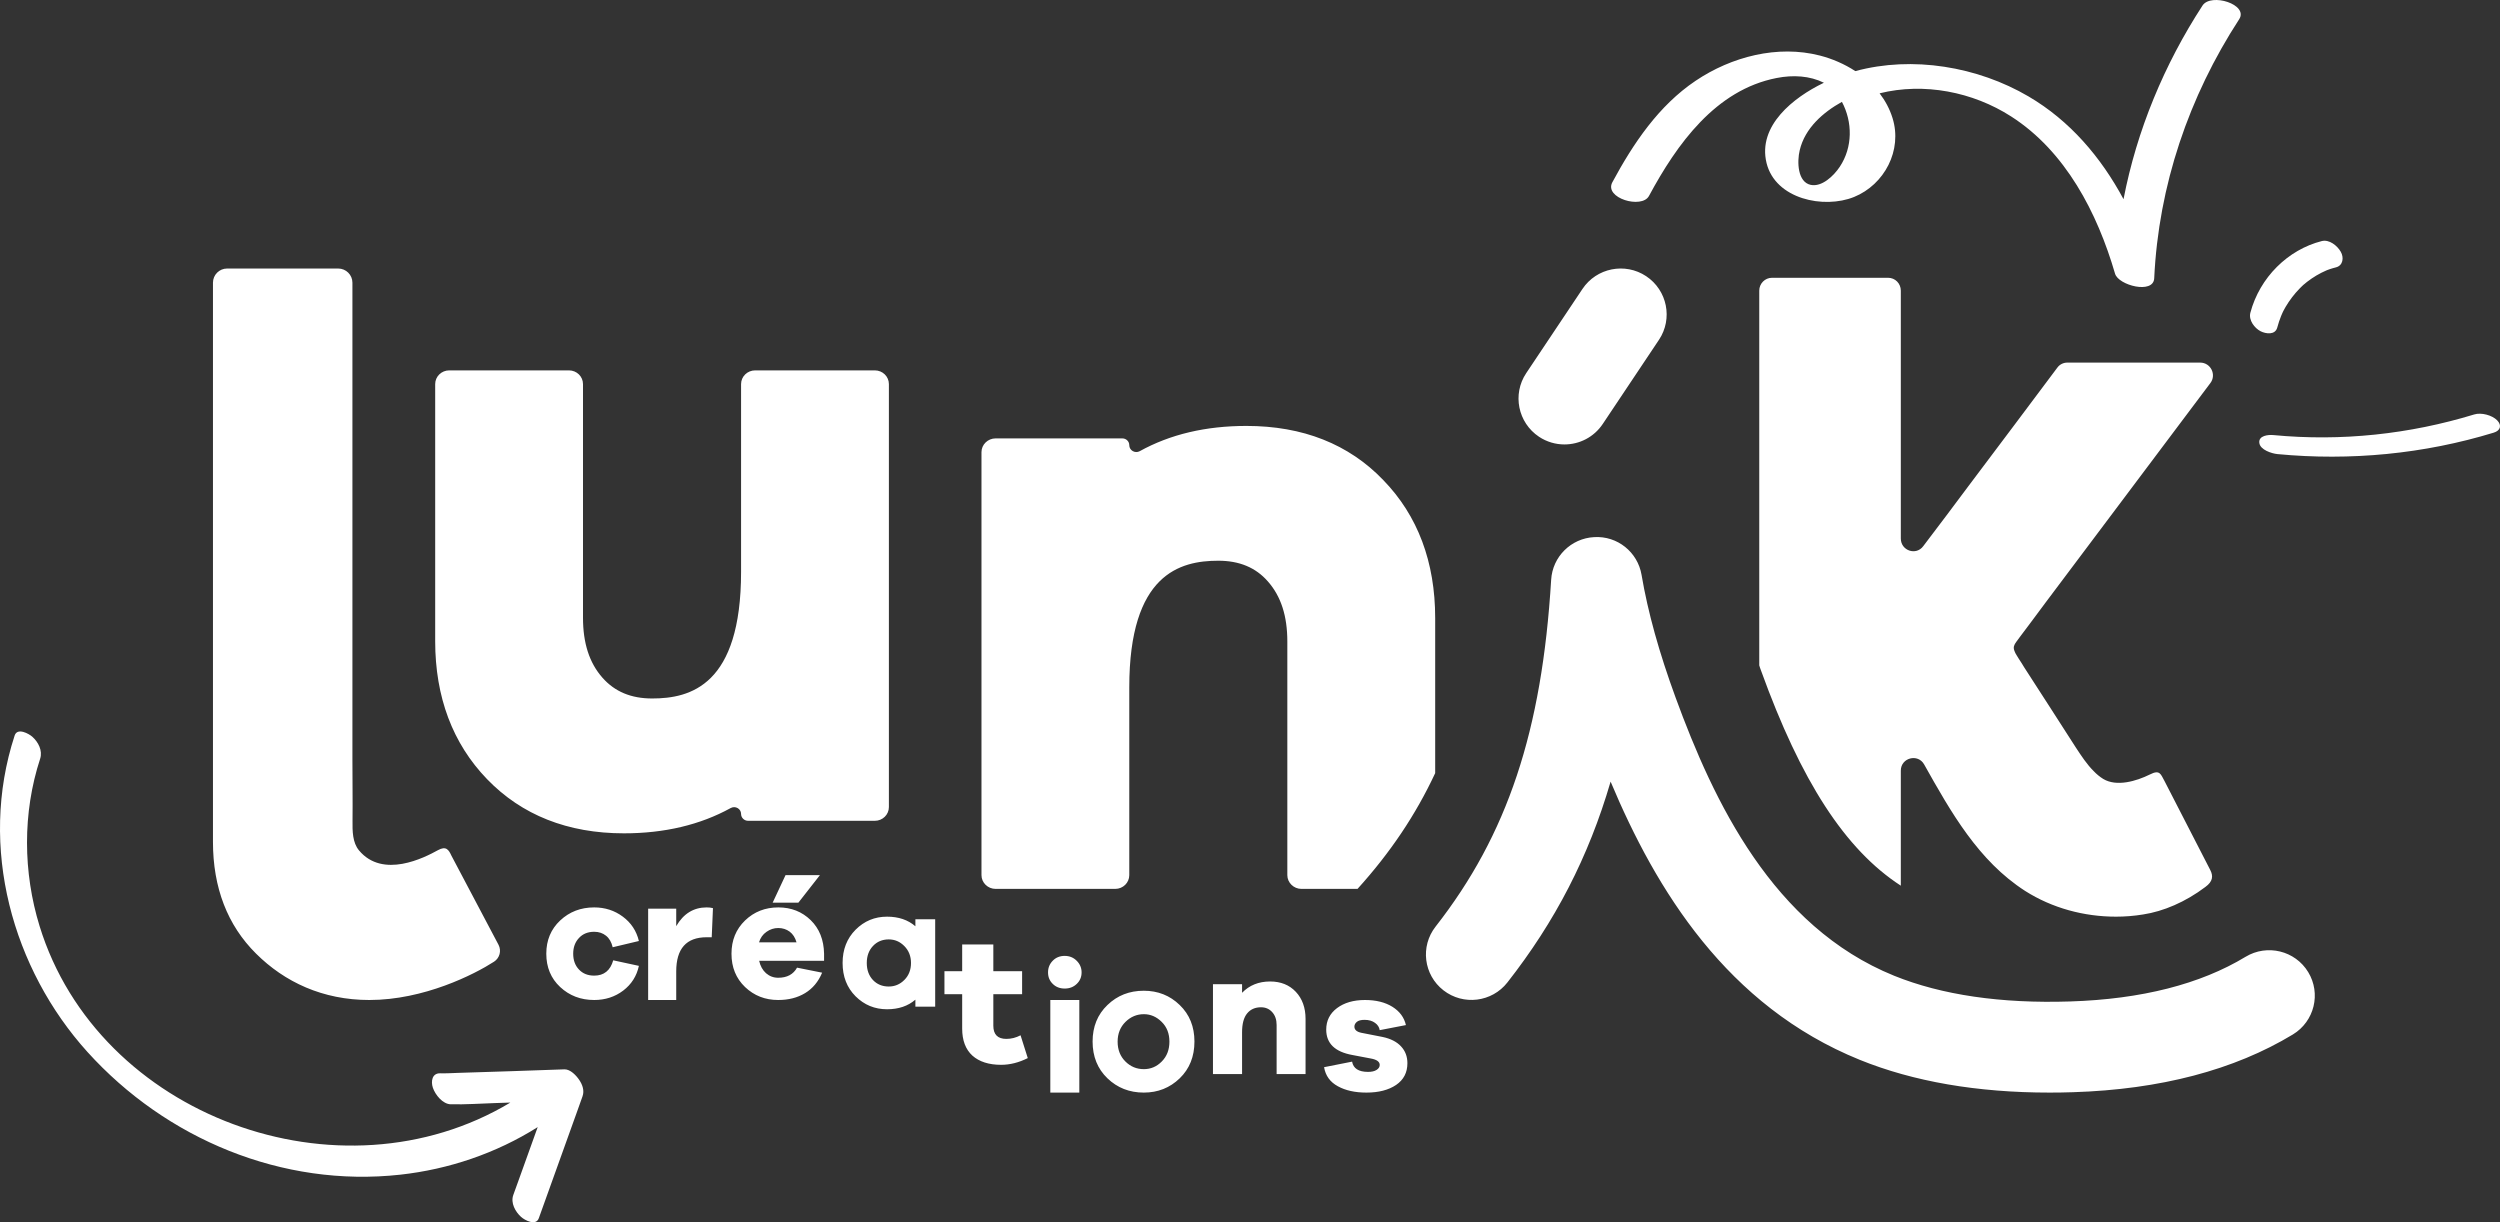 <?xml version="1.0" encoding="UTF-8"?>
<svg width="270px" height="132px" viewBox="0 0 270 132" version="1.1" xmlns="http://www.w3.org/2000/svg" xmlns:xlink="http://www.w3.org/1999/xlink">
    <rect x="0" y="0" width="270" height="132" fill="#333333" stroke="none"/>
    <title>Fill 1</title>
    <g id="Page-1" stroke="none" stroke-width="1" fill="none" fill-rule="evenodd">
        <g id="Artboard" transform="translate(-395, -1264)" fill="#FFFFFF">
            <path d="M595.375,1271.68 C601.569,1270.003 608.588,1271.198 614.061,1274.403 C618.556,1277.033 621.912,1280.989 624.341,1285.512 C625.779,1278.066 628.737,1270.956 632.875,1264.594 C633.784,1263.205 637.876,1264.48 636.83,1266.08 C631.397,1274.433 628.124,1284.044 627.655,1294.057 C627.572,1295.801 623.795,1294.821 623.427,1293.564 C621.509,1286.985 618.094,1280.357 612.209,1276.58 C608.06,1273.914 602.792,1272.889 597.996,1274.078 C598.605,1274.872 599.086,1275.764 599.393,1276.749 C600.48,1280.231 598.52,1283.936 595.242,1285.271 C591.987,1286.594 586.749,1285.511 585.787,1281.608 C584.796,1277.549 588.757,1274.505 591.886,1272.984 C591.918,1272.968 591.951,1272.953 591.983,1272.937 C590.445,1272.179 588.652,1272.075 586.874,1272.425 C580.282,1273.712 576.101,1279.569 573.09,1285.162 C572.318,1286.6 568.209,1285.397 569.135,1283.683 C571.392,1279.491 574.136,1275.408 578.126,1272.725 C581.993,1270.121 586.981,1268.822 591.554,1270.001 C592.882,1270.345 594.198,1270.91 595.375,1271.68 Z M593.928,1275 C591.905,1276.123 589.939,1277.825 589.371,1280.219 C589.065,1281.486 589.143,1283.663 590.553,1283.966 C591.753,1284.22 593.037,1283.008 593.697,1282.01 C595.106,1279.891 595.081,1277.169 593.928,1275 Z M640.969,1313.042 C640.348,1312.982 639.094,1312.586 639.007,1311.83 C638.907,1311.05 639.957,1310.93 640.54,1310.99 C647.862,1311.686 655.215,1310.9 662.226,1308.758 C662.978,1308.524 664.158,1308.842 664.692,1309.394 C665.219,1309.934 665.052,1310.504 664.325,1310.726 C656.792,1313.03 648.831,1313.792 640.969,1313.042 Z M646.367,1293.159 C646.355,1293.164 646.278,1293.194 646.255,1293.204 C645.887,1293.361 645.525,1293.547 645.175,1293.752 C644.824,1293.963 644.485,1294.192 644.164,1294.439 C644.072,1294.511 643.98,1294.59 643.888,1294.668 C643.875,1294.676 643.813,1294.726 643.764,1294.767 C643.744,1294.789 643.61,1294.915 643.589,1294.933 C643.515,1294.999 643.446,1295.072 643.371,1295.15 C642.785,1295.746 642.268,1296.427 641.837,1297.156 C641.738,1297.328 641.645,1297.501 641.552,1297.678 C641.661,1297.471 641.532,1297.736 641.504,1297.789 C641.452,1297.903 641.406,1298.011 641.36,1298.126 C641.194,1298.53 641.062,1298.945 640.947,1299.367 C640.723,1300.21 639.712,1300.06 639.149,1299.777 C638.494,1299.445 637.828,1298.578 638.04,1297.776 C639.051,1293.963 642.101,1290.963 645.755,1290.035 C646.553,1289.836 647.415,1290.517 647.8,1291.186 C648.167,1291.818 648.047,1292.68 647.289,1292.873 C647.064,1292.933 646.835,1292.993 646.611,1293.071 C646.531,1293.097 646.448,1293.127 646.367,1293.159 Z M453.071,1385.727 C448.568,1388.57 443.436,1390.289 438.244,1390.864 C425.481,1392.275 412.922,1386.996 404.44,1377.607 C396.381,1368.682 392.634,1355.524 396.581,1343.438 C396.875,1342.542 398.132,1343.245 398.496,1343.573 C399.125,1344.134 399.624,1345.059 399.336,1345.943 C397.415,1351.819 397.497,1358.234 399.271,1364.005 C405.599,1384.597 431.728,1394.114 450.12,1383.077 C449.585,1383.095 449.05,1383.112 448.515,1383.13 C446.912,1383.182 445.291,1383.299 443.687,1383.264 C442.806,1383.247 442.007,1382.234 441.749,1381.473 C441.52,1380.783 441.661,1379.899 442.536,1379.916 C443.182,1379.934 443.84,1379.893 444.486,1379.87 C448.31,1379.758 452.134,1379.624 455.958,1379.489 C456.604,1379.472 457.238,1380.156 457.561,1380.636 C457.908,1381.151 458.137,1381.789 457.908,1382.416 L457.326,1384.049 C455.946,1387.888 454.572,1391.728 453.191,1395.567 C452.874,1396.445 451.658,1395.772 451.276,1395.427 C450.665,1394.877 450.125,1393.928 450.436,1393.056 C450.636,1392.518 450.83,1391.973 451.024,1391.429 C451.707,1389.529 452.389,1387.628 453.071,1385.727 Z M476.556,1304 L489.48,1304 C490.324,1304 491,1304.665 491,1305.481 L491,1351.166 C491,1351.983 490.324,1352.647 489.48,1352.647 L475.796,1352.647 C475.377,1352.647 475.036,1352.315 475.036,1351.907 C475.036,1351.341 474.413,1350.992 473.911,1351.271 C470.62,1353.085 466.76,1354 462.386,1354 C456.319,1354 451.346,1352.029 447.601,1348.146 C443.885,1344.298 442,1339.284 442,1333.239 L442,1305.481 C442,1304.665 442.682,1304 443.52,1304 L456.445,1304 C457.288,1304 457.964,1304.665 457.964,1305.481 L457.964,1330.714 C457.964,1333.472 458.652,1335.588 460.059,1337.186 C461.393,1338.701 463.152,1339.436 465.438,1339.436 C469.561,1339.436 475.036,1338.019 475.036,1325.753 L475.036,1305.481 C475.036,1304.665 475.718,1304 476.556,1304 Z M442.294,1355.821 C443.184,1355.328 443.462,1355.779 443.753,1356.41 L448.842,1366.04 C449.174,1366.683 448.969,1367.465 448.358,1367.862 C446.234,1369.233 440.788,1372 434.888,1372 C429.86,1372 425.739,1370.063 422.653,1366.99 C419.561,1363.923 418,1359.863 418,1354.925 L418,1294.528 C418,1293.686 418.684,1293 419.531,1293 L431.524,1293 C432.371,1293 433.061,1293.686 433.061,1294.528 L433.061,1345.981 C433.061,1348.249 433.097,1350.396 433.073,1352.657 C433.061,1353.764 433.067,1354.997 433.775,1355.845 C436.352,1358.931 440.842,1356.627 442.294,1355.821 Z M563.96,1312 C563.015,1312 562.058,1311.73 561.215,1311.171 C558.933,1309.652 558.313,1306.577 559.83,1304.301 L565.904,1295.209 C567.421,1292.933 570.504,1292.315 572.785,1293.828 C575.067,1295.348 575.687,1298.422 574.17,1300.698 L568.096,1309.79 C567.138,1311.225 565.567,1312 563.96,1312 Z M550,1330.75 L550,1347.5 C547.906,1351.983 545.166,1356.076 541.612,1360 L535.551,1360 C534.726,1360 534.032,1359.33 534.032,1358.519 L534.032,1333.286 C534.032,1330.517 533.344,1328.406 531.944,1326.809 C530.621,1325.287 528.844,1324.558 526.577,1324.558 C522.449,1324.558 516.962,1325.981 516.962,1338.23 L516.962,1358.519 C516.962,1359.33 516.292,1360 515.443,1360 L502.52,1360 C501.688,1360 501,1359.33 501,1358.519 L501,1312.828 C501,1312.017 501.688,1311.347 502.52,1311.347 L516.215,1311.347 C516.627,1311.347 516.962,1311.673 516.962,1312.076 C516.962,1312.653 517.597,1312.997 518.087,1312.729 C521.384,1310.904 525.231,1310 529.616,1310 C535.695,1310 540.667,1311.959 544.394,1315.848 C548.127,1319.69 550,1324.71 550,1330.75 Z M633.703,1357.951 C634.05,1358.616 633.991,1359.203 633.18,1359.791 C631.029,1361.416 628.644,1362.43 626.452,1362.763 C625.483,1362.923 624.496,1363 623.526,1363 C620.077,1363 616.646,1362.08 613.72,1360.224 C608.661,1356.973 605.7,1351.711 602.809,1346.561 C602.133,1345.351 600.288,1345.837 600.288,1347.226 L600.288,1359.654 C594.26,1355.739 589.512,1348.365 585.194,1336.429 C585.112,1336.233 585.059,1336.037 585,1335.859 L585,1295.388 C585,1294.629 585.617,1294 586.375,1294 L598.913,1294 C599.689,1294 600.288,1294.629 600.288,1295.388 L600.288,1322.161 C600.288,1323.472 601.939,1324.042 602.715,1322.98 C604.378,1320.791 606.029,1318.602 607.674,1316.389 L612.557,1309.893 L617.192,1303.705 C617.445,1303.355 617.85,1303.16 618.274,1303.16 L632.616,1303.16 C633.762,1303.16 634.402,1304.471 633.72,1305.372 L631.705,1308.054 L615.929,1329.067 C615.371,1329.832 614.789,1330.615 614.208,1331.38 C613.855,1331.867 613.491,1332.335 613.138,1332.804 C613.003,1332.982 612.868,1333.16 612.75,1333.332 C612.521,1333.647 612.404,1333.902 612.557,1334.293 C612.656,1334.608 612.886,1334.88 613.044,1335.171 C613.238,1335.468 613.432,1335.758 613.602,1336.055 C614.572,1337.562 615.524,1339.051 616.493,1340.534 L619.184,1344.722 C619.789,1345.642 620.389,1346.561 621.123,1347.285 C621.435,1347.617 621.781,1347.896 622.151,1348.127 C623.585,1348.988 625.7,1348.382 627.193,1347.641 C628.274,1347.089 628.356,1347.617 628.761,1348.341 L633.703,1357.951 Z M616.365,1382 C608.542,1382 601.649,1380.811 595.854,1378.461 C581.52,1372.651 573.858,1360.12 568.946,1348.415 C566.565,1356.575 562.943,1363.539 557.799,1370.105 C556.128,1372.24 553.036,1372.621 550.894,1370.956 C548.752,1369.291 548.37,1366.21 550.041,1364.075 C557.799,1354.16 561.534,1342.956 562.525,1326.613 C562.674,1324.121 564.673,1322.14 567.168,1322.009 C569.68,1321.855 571.87,1323.627 572.288,1326.083 C572.974,1330.128 574.18,1334.463 575.97,1339.352 C580.064,1350.533 586.443,1364.057 599.566,1369.38 C604.692,1371.455 611.102,1372.401 618.585,1372.157 C626.272,1371.913 632.645,1370.29 637.521,1367.334 C639.848,1365.93 642.874,1366.668 644.282,1368.981 C645.696,1371.295 644.956,1374.31 642.635,1375.72 C636.291,1379.562 628.301,1381.661 618.895,1381.958 C618.042,1381.988 617.195,1382 616.365,1382 Z M461.228,1367.714 L464,1368.313 C463.763,1369.419 463.196,1370.306 462.304,1370.986 C461.413,1371.66 460.366,1372 459.174,1372 C457.721,1372 456.5,1371.533 455.499,1370.6 C454.498,1369.667 454,1368.463 454,1367 C454,1365.548 454.498,1364.35 455.499,1363.411 C456.5,1362.472 457.721,1362 459.174,1362 C460.343,1362 461.373,1362.334 462.264,1362.997 C463.161,1363.665 463.74,1364.54 464,1365.629 L461.17,1366.303 C461.043,1365.756 460.806,1365.341 460.453,1365.059 C460.1,1364.776 459.677,1364.632 459.174,1364.632 C458.491,1364.632 457.941,1364.857 457.53,1365.301 C457.113,1365.744 456.905,1366.309 456.905,1367 C456.905,1367.703 457.113,1368.273 457.53,1368.711 C457.941,1369.149 458.491,1369.368 459.174,1369.368 C460.227,1369.368 460.916,1368.815 461.228,1367.714 Z M472,1362.078 L471.866,1365.223 L471.319,1365.223 C469.126,1365.223 468.032,1366.452 468.032,1368.916 L468.032,1372 L465,1372 L465,1362.139 L468.032,1362.139 L468.032,1364.024 C468.817,1362.675 469.911,1362 471.319,1362 C471.569,1362 471.796,1362.024 472,1362.078 Z M478.447,1361.488 L479.839,1358.512 L483.553,1358.512 L481.225,1361.488 L478.447,1361.488 Z M484,1367.769 L476.989,1367.769 C477.117,1368.334 477.363,1368.778 477.73,1369.107 C478.104,1369.429 478.536,1369.597 479.044,1369.597 C480.001,1369.597 480.678,1369.233 481.081,1368.507 L483.79,1369.049 C483.381,1370.029 482.768,1370.761 481.951,1371.256 C481.134,1371.752 480.165,1372 479.044,1372 C477.637,1372 476.446,1371.533 475.465,1370.599 C474.49,1369.666 474,1368.467 474,1367.003 C474,1365.55 474.49,1364.352 475.465,1363.412 C476.446,1362.467 477.643,1362 479.067,1362 C480.451,1362 481.612,1362.461 482.552,1363.372 C483.492,1364.288 483.971,1365.499 484,1367.003 L484,1367.769 Z M477.779,1364.64 C477.389,1364.91 477.119,1365.288 476.975,1365.774 L481.025,1365.774 C480.881,1365.264 480.635,1364.88 480.281,1364.616 C479.927,1364.358 479.519,1364.226 479.051,1364.226 C478.595,1364.226 478.169,1364.364 477.779,1364.64 Z M496,1372.718 L493.862,1372.718 L493.862,1371.963 C493.063,1372.654 492.047,1373 490.803,1373 C489.468,1373 488.338,1372.533 487.401,1371.6 C486.469,1370.667 486,1369.463 486,1368 C486,1366.548 486.469,1365.35 487.401,1364.411 C488.338,1363.472 489.468,1363 490.803,1363 C492.047,1363 493.063,1363.346 493.862,1364.037 L493.862,1363.282 L496,1363.282 L496,1372.718 Z M492.674,1369.83 C493.148,1369.356 493.388,1368.744 493.388,1368 C493.388,1367.274 493.148,1366.662 492.674,1366.182 C492.2,1365.696 491.636,1365.456 490.982,1365.456 C490.292,1365.456 489.722,1365.696 489.278,1366.17 C488.834,1366.644 488.612,1367.256 488.612,1368 C488.612,1368.756 488.834,1369.368 489.278,1369.842 C489.722,1370.31 490.292,1370.544 490.982,1370.544 C491.636,1370.544 492.2,1370.31 492.674,1369.83 Z M506,1378.275 C505.033,1378.76 504.072,1379 503.118,1379 C501.79,1379 500.752,1378.664 500.017,1378.005 C499.282,1377.334 498.915,1376.363 498.915,1375.086 L498.915,1371.376 L497,1371.376 L497,1368.889 L498.915,1368.889 L498.915,1366 L502.28,1366 L502.28,1368.889 L505.388,1368.889 L505.388,1371.376 L502.28,1371.376 L502.28,1374.775 C502.28,1375.728 502.751,1376.201 503.686,1376.201 C504.221,1376.201 504.73,1376.069 505.22,1375.811 L506,1378.275 Z M508.434,1382 L511.566,1382 L511.566,1372 L508.434,1372 L508.434,1382 Z M511.29,1367.77 C511.638,1368.118 511.812,1368.538 511.812,1369.018 C511.812,1369.516 511.638,1369.93 511.29,1370.26 C510.942,1370.596 510.51,1370.764 509.988,1370.764 C509.466,1370.764 509.034,1370.596 508.698,1370.26 C508.356,1369.93 508.188,1369.516 508.188,1369.018 C508.188,1368.526 508.356,1368.106 508.698,1367.758 C509.034,1367.41 509.466,1367.236 509.988,1367.236 C510.51,1367.236 510.942,1367.416 511.29,1367.77 Z M522.409,1372.542 C523.47,1373.562 524,1374.881 524,1376.487 C524,1378.106 523.47,1379.432 522.409,1380.458 C521.348,1381.484 520.055,1382 518.53,1382 C516.976,1382 515.671,1381.484 514.604,1380.458 C513.537,1379.432 513,1378.106 513,1376.487 C513,1374.881 513.537,1373.562 514.604,1372.542 C515.671,1371.51 516.976,1371 518.53,1371 C520.055,1371 521.348,1371.51 522.409,1372.542 Z M520.477,1378.635 C521.024,1378.082 521.297,1377.368 521.297,1376.5 C521.297,1375.632 521.024,1374.918 520.463,1374.365 C519.91,1373.812 519.266,1373.532 518.538,1373.532 C517.775,1373.532 517.111,1373.812 516.551,1374.365 C515.99,1374.918 515.703,1375.632 515.703,1376.5 C515.703,1377.368 515.984,1378.082 516.537,1378.635 C517.096,1379.195 517.761,1379.468 518.538,1379.468 C519.28,1379.468 519.932,1379.195 520.477,1378.635 Z M534.946,1371.114 C535.645,1371.855 536,1372.833 536,1374.043 L536,1380 L532.875,1380 L532.875,1374.701 C532.875,1374.132 532.719,1373.669 532.406,1373.32 C532.093,1372.964 531.683,1372.786 531.19,1372.786 C530.545,1372.786 530.046,1373.011 529.685,1373.456 C529.323,1373.9 529.143,1374.576 529.143,1375.495 L529.143,1380 L526,1380 L526,1370.29 L529.143,1370.29 L529.143,1371.221 C529.931,1370.409 530.937,1370 532.171,1370 C533.321,1370 534.248,1370.373 534.946,1371.114 Z M541.026,1378.657 C541.157,1379.395 541.733,1379.764 542.75,1379.764 C543.136,1379.764 543.445,1379.695 543.671,1379.55 C543.897,1379.406 544.01,1379.228 544.01,1379.014 C544.01,1378.663 543.689,1378.432 543.041,1378.317 L541.067,1377.942 C539.177,1377.602 538.232,1376.692 538.232,1375.199 C538.232,1374.231 538.624,1373.458 539.397,1372.876 C540.176,1372.294 541.18,1372 542.423,1372 C543.612,1372 544.598,1372.248 545.377,1372.732 C546.162,1373.222 546.649,1373.879 546.839,1374.709 L544.01,1375.256 C543.962,1374.939 543.79,1374.674 543.499,1374.467 C543.207,1374.254 542.833,1374.144 542.381,1374.144 C541.995,1374.144 541.715,1374.213 541.537,1374.363 C541.365,1374.507 541.275,1374.68 541.275,1374.876 C541.275,1375.216 541.525,1375.435 542.013,1375.539 L544.301,1375.988 C545.193,1376.173 545.865,1376.519 546.316,1377.014 C546.774,1377.504 547,1378.11 547,1378.824 C547,1379.844 546.59,1380.622 545.775,1381.176 C544.961,1381.723 543.897,1382 542.577,1382 C541.347,1382 540.318,1381.775 539.486,1381.314 C538.648,1380.859 538.155,1380.173 538,1379.256 L541.026,1378.657 Z" id="Fill-1"></path>
        </g>
    </g>
</svg>

